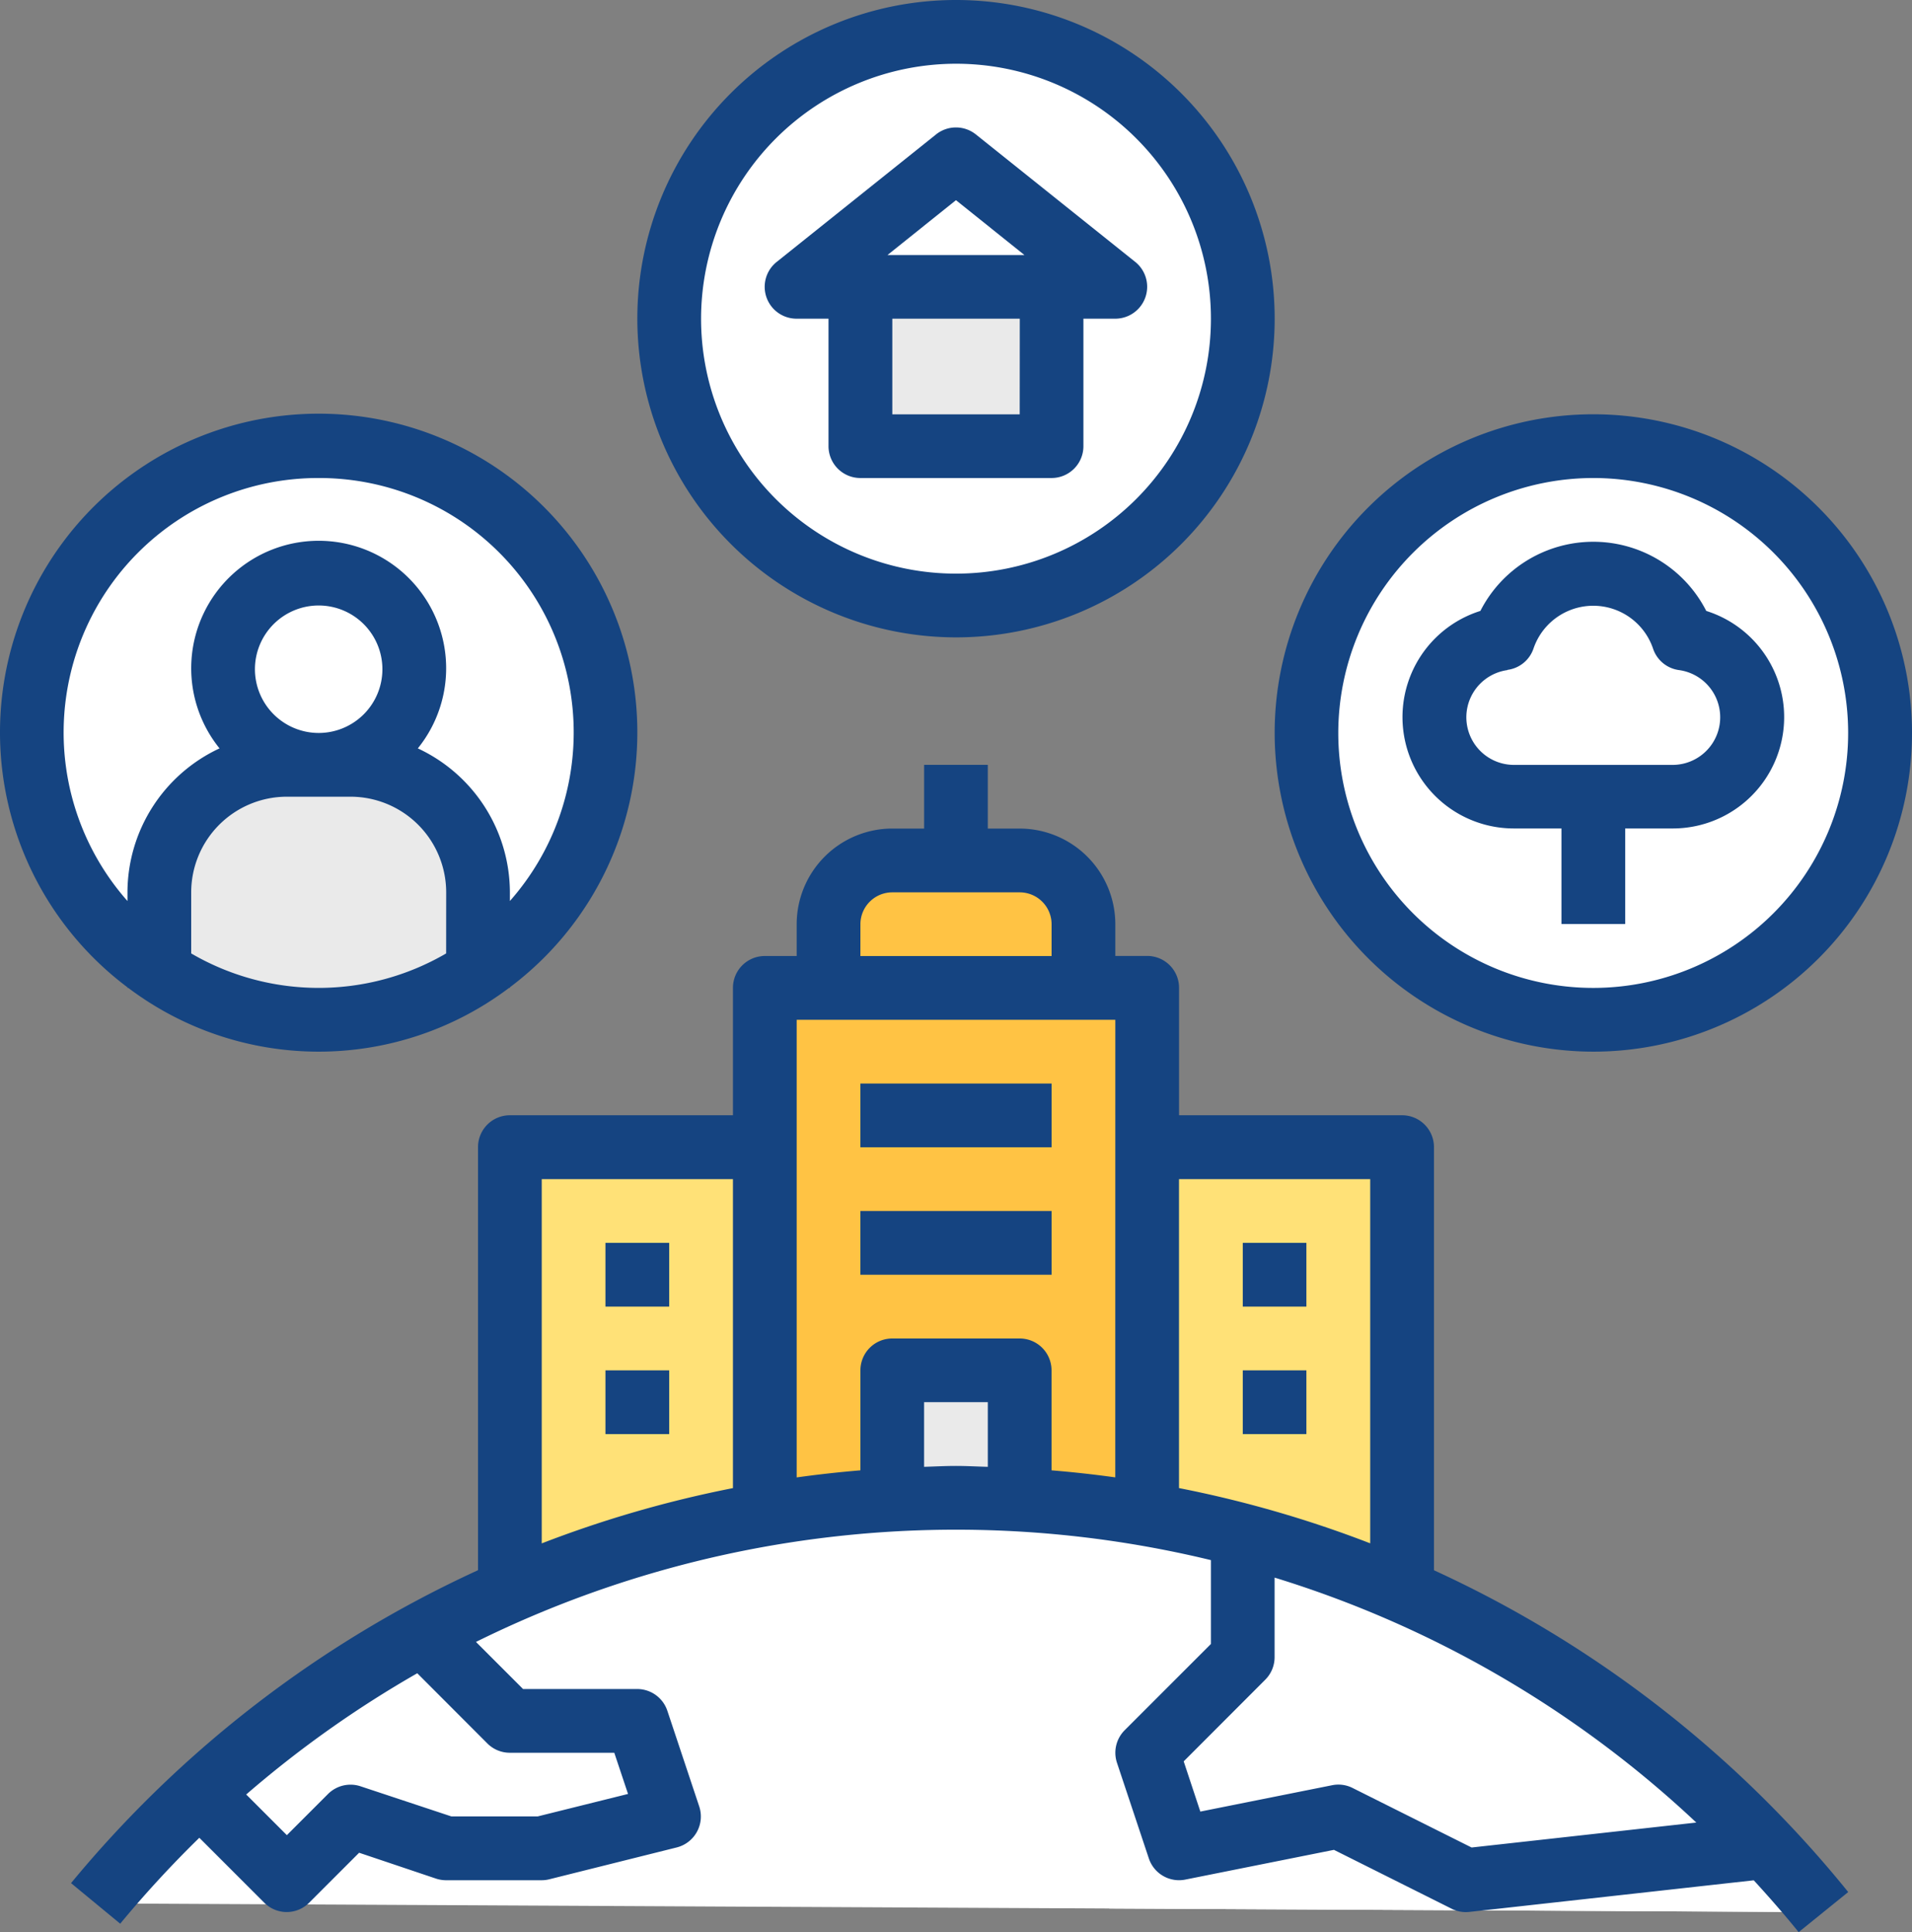 <svg xmlns="http://www.w3.org/2000/svg" width="76.65" height="77.453" viewBox="0 0 76.65 77.453">
  <rect x="0" y="0" width="76.65" height="77.453" fill="#808080" stroke="none"/>
  <g id="environment" transform="translate(-2 -2)">
    <path id="Trazado_4399" data-name="Trazado 4399" d="M26,33H41.33V58.55H26Z" transform="translate(6.66 8.602)" fill="#ffc344"/>
    <path id="Trazado_4400" data-name="Trazado 4400" d="M18,38H28.22V57.162H18Zm25.55,0H53.77V57.162H43.55Z" transform="translate(4.44 9.99)" fill="#ffe177"/>
    <path id="Trazado_4401" data-name="Trazado 4401" d="M5,65.259a44.717,44.717,0,0,1,69.27.349" transform="translate(0.832 13.042)" fill="#fff"/>
    <path id="Trazado_4402" data-name="Trazado 4402" d="M53.291,53.819A45.977,45.977,0,0,1,36.8,64.126l28.645.144A44.924,44.924,0,0,0,53.291,53.819Z" transform="translate(9.657 14.379)" fill="#fff"/>
    <path id="Trazado_4403" data-name="Trazado 4403" d="M11.755,64l2.555-2.555,3.832,1.277h3.832l5.11-1.277-1.277-3.832H20.7l-3.5-3.5a44.808,44.808,0,0,0-8.916,6.414Zm38.325-13.82v4.877l-3.832,3.832,1.277,3.832,6.387-1.277L59.022,64l11.5-1.277.454-.139a44.66,44.66,0,0,0-20.893-12.4Z" transform="translate(1.743 13.37)" fill="#fff"/>
    <path id="Trazado_4404" data-name="Trazado 4404" d="M42.363,60.854l2.091-.418,5.11,2.555,11.5-1.277.454-.139a44.83,44.83,0,0,0-9.775-7.751A46.1,46.1,0,0,1,42.363,60.854Z" transform="translate(11.201 14.381)" fill="#fff"/>
    <path id="Trazado_4405" data-name="Trazado 4405" d="M35.665,29h-5.11A2.555,2.555,0,0,0,28,31.555V34.11H38.22V31.555A2.555,2.555,0,0,0,35.665,29Z" transform="translate(7.215 7.492)" fill="#ffc344"/>
    <path id="Trazado_4406" data-name="Trazado 4406" d="M30,45h5.11v5.11H30Z" transform="translate(7.77 11.932)" fill="#eaeaea"/>
    <circle id="Elipse_149" data-name="Elipse 149" cx="11.497" cy="11.497" r="11.497" transform="translate(28.827 3.277)" fill="#fff"/>
    <path id="Trazado_4407" data-name="Trazado 4407" d="M29,11h7.665v6.387H29Z" transform="translate(7.492 2.497)" fill="#eaeaea"/>
    <path id="Trazado_4408" data-name="Trazado 4408" d="M33.387,7,27,12.11H39.775Z" transform="translate(6.937 1.387)" fill="#fff"/>
    <circle id="Elipse_150" data-name="Elipse 150" cx="11.497" cy="11.497" r="11.497" transform="translate(54.377 19.885)" fill="#fff"/>
    <path id="Trazado_4409" data-name="Trazado 4409" d="M57,22.6a3.808,3.808,0,0,0-7.22,0,3.186,3.186,0,0,0,.416,6.345h6.387A3.186,3.186,0,0,0,57,22.6Z" transform="translate(12.487 4.995)" fill="#fff"/>
    <circle id="Elipse_151" data-name="Elipse 151" cx="11.497" cy="11.497" r="11.497" transform="translate(3.277 19.885)" fill="#fff"/>
    <circle id="Elipse_152" data-name="Elipse 152" cx="3.832" cy="3.832" r="3.832" transform="translate(10.942 24.995)" fill="#fff"/>
    <path id="Trazado_4410" data-name="Trazado 4410" d="M14.665,26H12.11A5.11,5.11,0,0,0,7,31.11v3.171a11.489,11.489,0,0,0,12.775,0V31.11A5.11,5.11,0,0,0,14.665,26Z" transform="translate(1.387 6.66)" fill="#eaeaea"/>
    <path id="Trazado_4411" data-name="Trazado 4411" d="M60.325,44.157A12.775,12.775,0,1,0,47.55,31.382,12.789,12.789,0,0,0,60.325,44.157Zm0-22.995A10.22,10.22,0,1,1,50.1,31.382,10.232,10.232,0,0,1,60.325,21.162ZM34.775,27.55A12.775,12.775,0,1,0,22,14.775,12.789,12.789,0,0,0,34.775,27.55Zm0-22.995a10.22,10.22,0,1,1-10.22,10.22A10.232,10.232,0,0,1,34.775,4.555Z" transform="translate(5.55)" fill="#154481"/>
    <path id="Trazado_4412" data-name="Trazado 4412" d="M57.409,34.1h1.916v3.832H61.88V34.1H63.8A4.463,4.463,0,0,0,65.13,25.38a5.083,5.083,0,0,0-9.055,0A4.463,4.463,0,0,0,57.409,34.1Zm-.249-6.357A1.275,1.275,0,0,0,58.2,26.9a2.531,2.531,0,0,1,4.8,0,1.275,1.275,0,0,0,1.041.852,1.909,1.909,0,0,1-.249,3.8H57.409a1.909,1.909,0,0,1-.249-3.8ZM29.942,13.665v5.11a1.277,1.277,0,0,0,1.277,1.277h7.665a1.277,1.277,0,0,0,1.277-1.277v-5.11H41.44a1.279,1.279,0,0,0,.8-2.275L35.851,6.28a1.279,1.279,0,0,0-1.6,0l-6.387,5.11a1.277,1.277,0,0,0,.8,2.275ZM37.607,17.5H32.5V13.665h5.11ZM35.052,8.914l2.745,2.2H32.306ZM31.22,44.325h7.665V46.88H31.22Zm0,5.11h7.665V51.99H31.22Zm15.33,1.277H49.1v2.555H46.55Zm0,5.11H49.1v2.555H46.55ZM21,50.712h2.555v2.555H21Zm0,5.11h2.555v2.555H21Z" transform="translate(5.272 1.11)" fill="#154481"/>
    <path id="Trazado_4413" data-name="Trazado 4413" d="M47.087,67.752a1.276,1.276,0,0,0-.308,1.307l1.277,3.832a1.276,1.276,0,0,0,1.463.848l5.957-1.192,4.718,2.36a1.272,1.272,0,0,0,.712.128l11.4-1.267c.617.673,1.221,1.362,1.8,2.078l1.987-1.607a45.985,45.985,0,0,0-16.607-12.9V44.382A1.277,1.277,0,0,0,58.21,43.1H49.267v-5.11a1.277,1.277,0,0,0-1.277-1.277H46.712V35.44a3.837,3.837,0,0,0-3.832-3.832H41.6V29.052H39.047v2.555H37.77a3.837,3.837,0,0,0-3.832,3.832v1.277H32.66a1.277,1.277,0,0,0-1.277,1.277V43.1H22.44a1.277,1.277,0,0,0-1.277,1.277V61.337A46,46,0,0,0,4.848,73.881l1.971,1.626a44.173,44.173,0,0,1,3.172-3.444l2.6,2.6a1.27,1.27,0,0,0,1.806,0l2-2L19.48,73.7a1.292,1.292,0,0,0,.4.065h3.832a1.257,1.257,0,0,0,.309-.038l5.11-1.277a1.279,1.279,0,0,0,.9-1.644l-1.277-3.832A1.275,1.275,0,0,0,27.55,66.1H22.969l-1.888-1.888a43.408,43.408,0,0,1,29.464-3.279v3.361Zm-25.55.529a1.272,1.272,0,0,0,.9.374h4.189l.551,1.651-3.619.9H20.092L16.456,70a1.276,1.276,0,0,0-1.307.309L13.5,71.958l-1.63-1.63a43.416,43.416,0,0,1,6.858-4.86Zm9.846-10.235a45.736,45.736,0,0,0-7.665,2.216V45.66h7.665Zm5.11-22.605a1.279,1.279,0,0,1,1.277-1.277h5.11a1.279,1.279,0,0,1,1.277,1.277v1.277H36.492ZM41.6,57.193c-.425-.011-.85-.036-1.277-.036s-.852.023-1.277.036V54.6H41.6Zm5.11.423q-1.273-.177-2.555-.282V53.325a1.277,1.277,0,0,0-1.277-1.277H37.77a1.277,1.277,0,0,0-1.277,1.277v4.009q-1.281.106-2.555.284V39.272H46.712Zm2.555.428V45.66h7.665v14.6a45.7,45.7,0,0,0-7.665-2.215Zm3.458,7.682a1.274,1.274,0,0,0,.374-.9V61.634a43.182,43.182,0,0,1,16.906,9.819l-9.008,1-4.771-2.386a1.263,1.263,0,0,0-.823-.11l-5.281,1.056L49.453,69ZM7.11,37.971v.024h.033a12.676,12.676,0,0,0,15.264,0h.033v-.024a12.775,12.775,0,1,0-15.33,0Zm12.775-1.358a10.143,10.143,0,0,1-10.22,0v-2.45A3.837,3.837,0,0,1,13.5,30.33h2.555a3.837,3.837,0,0,1,3.832,3.832ZM12.22,25.22a2.555,2.555,0,1,1,2.555,2.555A2.558,2.558,0,0,1,12.22,25.22Zm2.555-7.665a10.2,10.2,0,0,1,7.666,16.956v-.349a6.381,6.381,0,0,0-3.691-5.769,5.11,5.11,0,1,0-7.949,0A6.381,6.381,0,0,0,7.11,34.162v.35a10.2,10.2,0,0,1,7.665-16.957Z" transform="translate(0 3.607)" fill="#154481"/>
  </g>
</svg>
